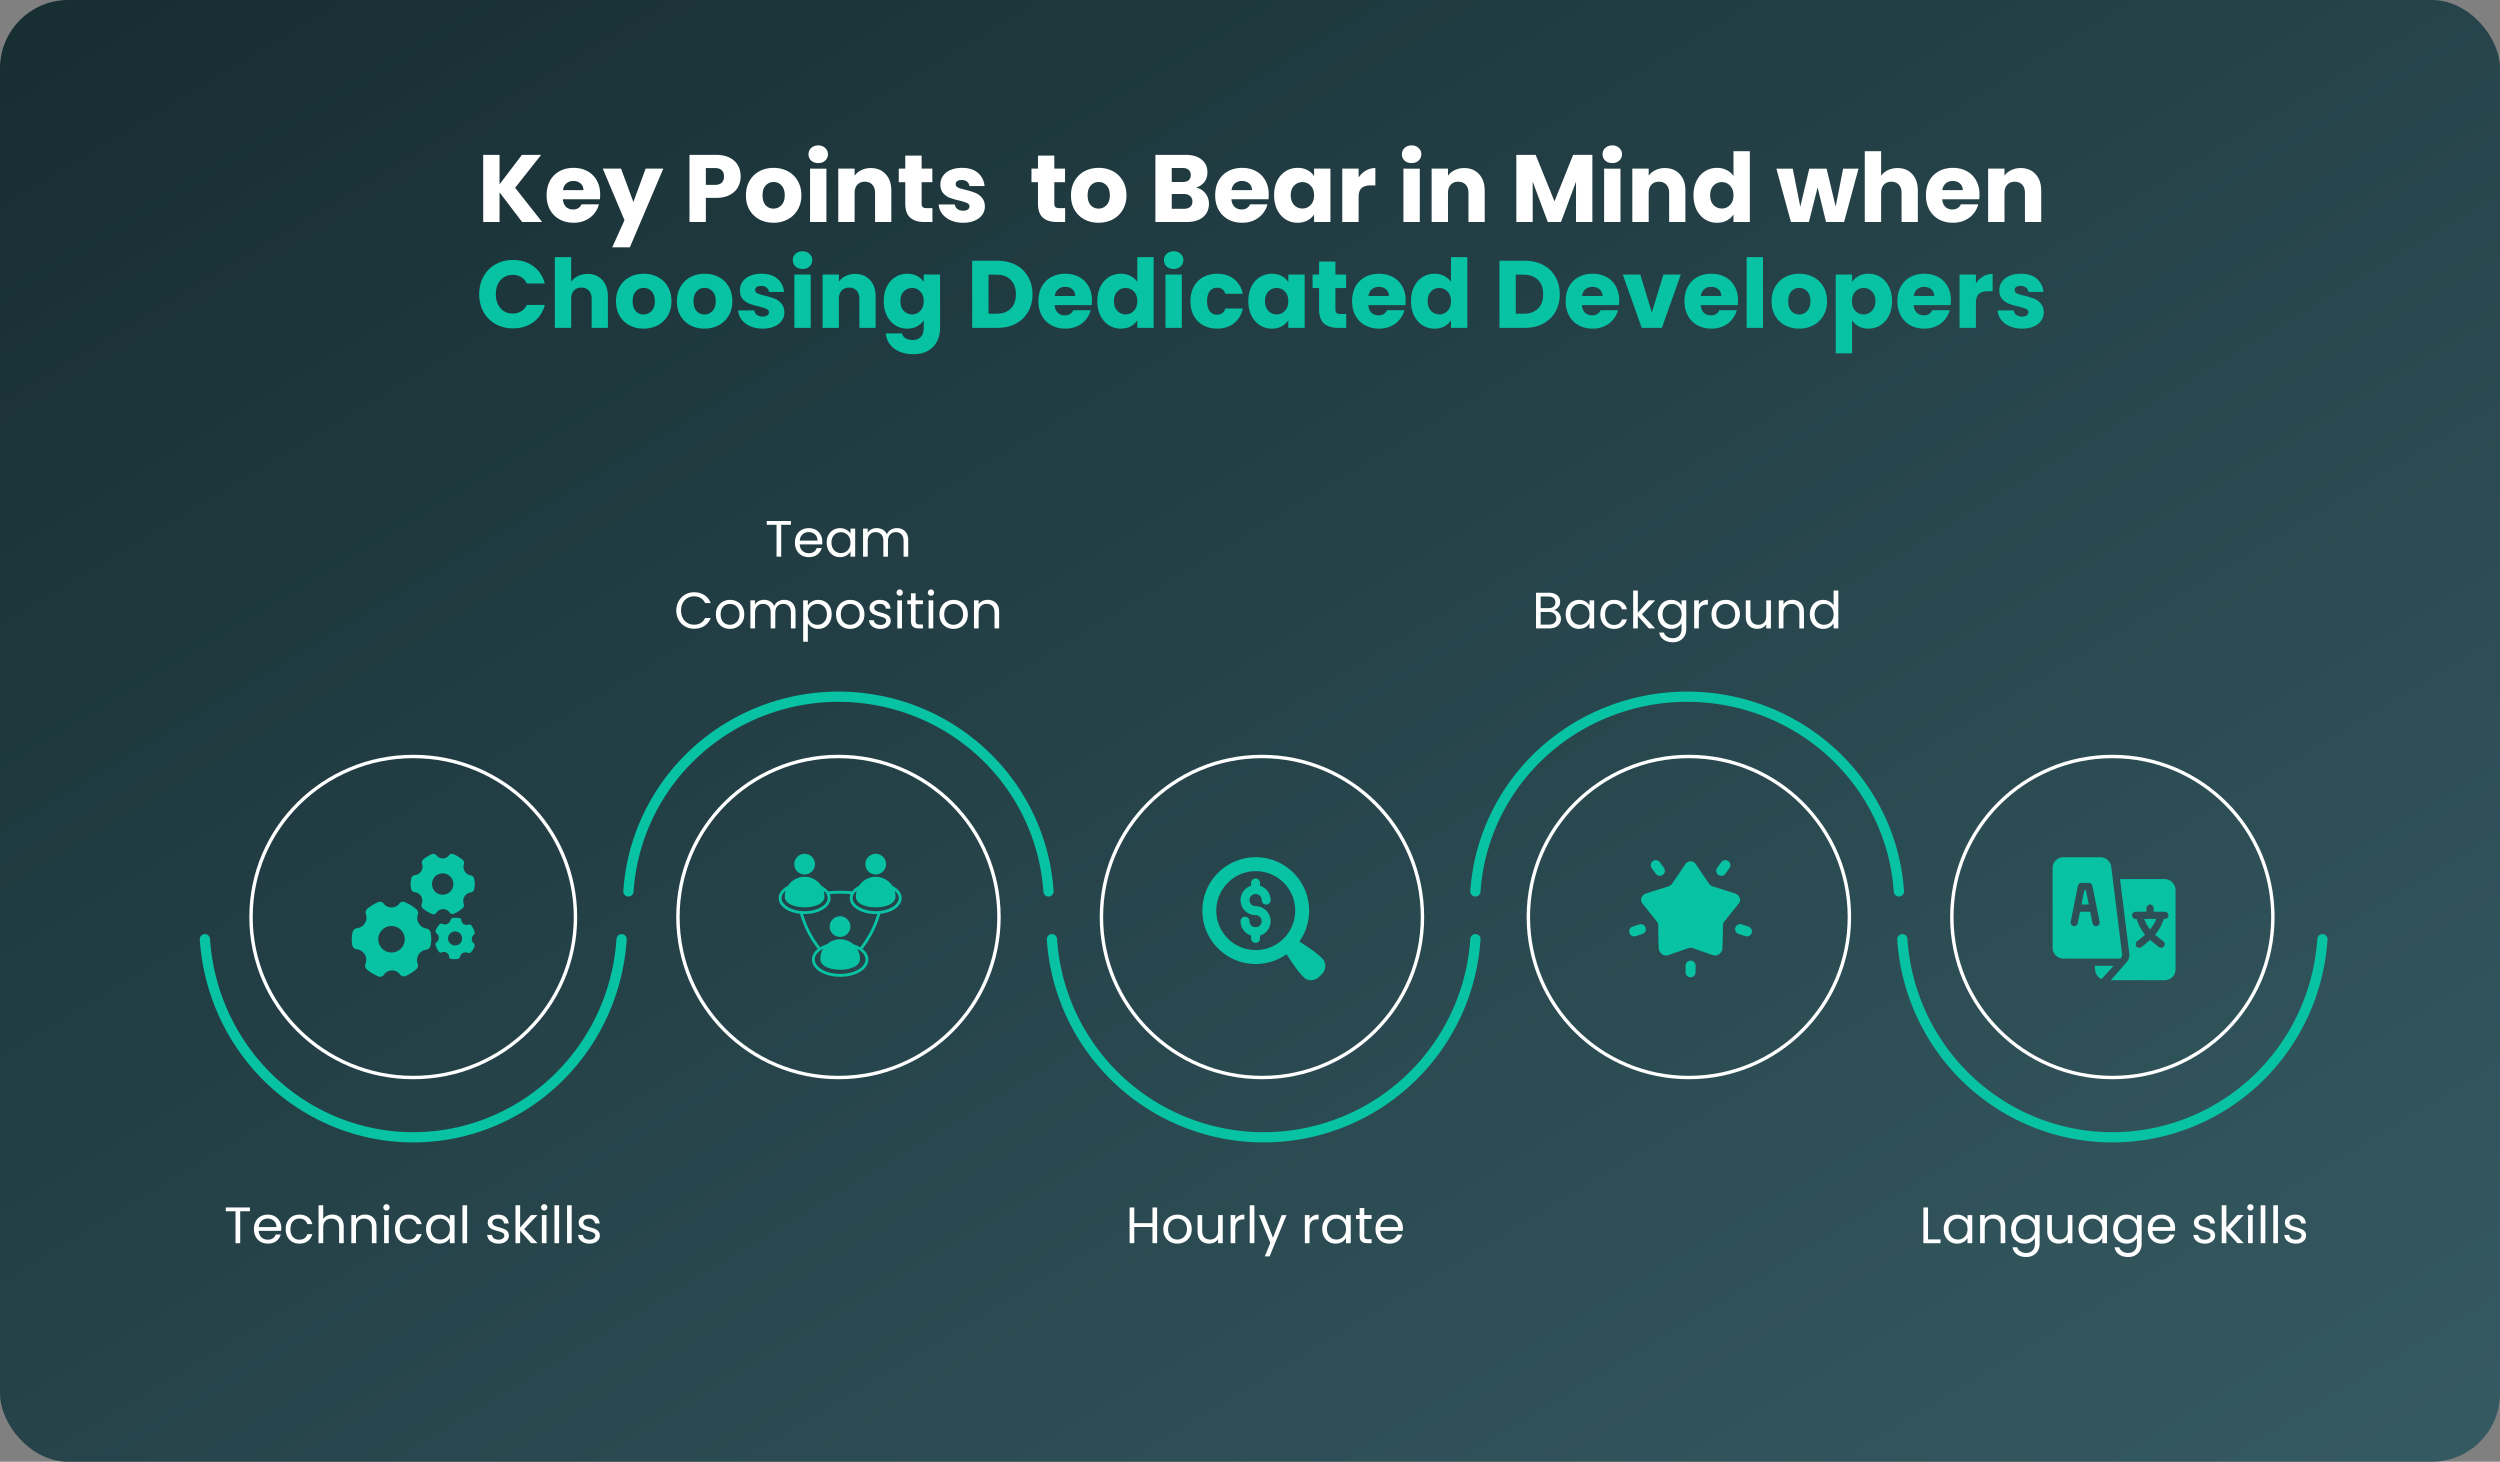 <svg xmlns="http://www.w3.org/2000/svg" width="732" height="428" fill="none"><rect width="100%" height="100%" fill="#808080" stroke="none"/><rect width="732" height="428" fill="url(#a)" rx="20"/><path fill="#fff" d="m152.876 65-6.608-8.68V65h-4.788V45.344h4.788v8.624l6.552-8.624h5.628l-7.616 9.632L158.728 65zm22.856-8.064q0 .672-.084 1.4h-10.836q.111 1.455.924 2.24.84.756 2.044.756 1.791 0 2.492-1.512h5.096a6.9 6.9 0 0 1-1.428 2.772q-1.008 1.231-2.548 1.932t-3.444.7q-2.297 0-4.088-.98a6.97 6.97 0 0 1-2.8-2.8q-1.008-1.82-1.008-4.256t.98-4.256a6.97 6.97 0 0 1 2.8-2.8q1.791-.98 4.116-.98 2.268 0 4.032.952a6.75 6.75 0 0 1 2.744 2.716q1.008 1.764 1.008 4.116m-4.9-1.26q0-1.232-.84-1.96t-2.1-.728q-1.204 0-2.044.7-.813.7-1.008 1.988zm23.385-6.3-9.8 23.044h-5.152l3.584-7.952-6.356-15.092h5.348l3.612 9.772 3.584-9.772zm22.645 2.296q0 1.708-.784 3.136-.783 1.4-2.408 2.268-1.623.868-4.032.868h-2.968V65h-4.788V45.344h7.756q2.352 0 3.976.812t2.436 2.24.812 3.276m-7.588 2.464q1.372 0 2.044-.644.672-.645.672-1.82t-.672-1.82-2.044-.644h-2.604v4.928zm17.193 11.088q-2.296 0-4.144-.98a7.3 7.3 0 0 1-2.884-2.8q-1.036-1.82-1.036-4.256 0-2.408 1.064-4.228a7.2 7.2 0 0 1 2.912-2.828q1.848-.98 4.144-.98t4.144.98a7.2 7.2 0 0 1 2.912 2.828q1.064 1.82 1.064 4.228t-1.092 4.256a7.2 7.2 0 0 1-2.94 2.8q-1.848.98-4.144.98m0-4.144q1.372 0 2.324-1.008.98-1.008.98-2.884t-.952-2.884q-.924-1.008-2.296-1.008-1.4 0-2.324 1.008-.924.98-.924 2.884 0 1.876.896 2.884.924 1.008 2.296 1.008m13.124-13.328q-1.26 0-2.072-.728a2.47 2.47 0 0 1-.784-1.848q0-1.12.784-1.848.813-.756 2.072-.756 1.233 0 2.016.756.813.728.812 1.848 0 1.092-.812 1.848-.783.728-2.016.728m2.38 1.624V65h-4.788V49.376zm12.99-.168q2.744 0 4.368 1.792 1.652 1.764 1.652 4.872V65h-4.76v-8.484q0-1.568-.812-2.436-.811-.868-2.184-.868-1.372 0-2.184.868t-.812 2.436V65h-4.788V49.376h4.788v2.072q.728-1.036 1.96-1.624 1.232-.615 2.772-.616m18.055 11.732V65h-2.436q-2.604 0-4.06-1.26-1.456-1.289-1.456-4.172v-6.216h-1.904v-3.976h1.904v-3.808h4.788v3.808h3.136v3.976h-3.136v6.272q0 .7.336 1.008.337.308 1.12.308zm9.023 4.284q-2.043 0-3.64-.7t-2.52-1.904a5.1 5.1 0 0 1-1.036-2.744h4.732q.084.812.756 1.316t1.652.504q.897 0 1.372-.336.504-.364.504-.924 0-.672-.7-.98-.699-.336-2.268-.728-1.68-.392-2.8-.812a5.04 5.04 0 0 1-1.932-1.372q-.812-.952-.812-2.548 0-1.344.728-2.436.756-1.12 2.184-1.764 1.457-.644 3.444-.644 2.94 0 4.62 1.456 1.708 1.456 1.96 3.864h-4.424q-.111-.811-.728-1.288-.587-.476-1.568-.476-.84 0-1.288.336a1 1 0 0 0-.448.868q0 .672.7 1.008.728.336 2.24.672 1.737.448 2.828.896 1.092.42 1.904 1.4.84.952.868 2.576a4.12 4.12 0 0 1-.784 2.464q-.756 1.065-2.212 1.68-1.428.615-3.332.616m29.833-4.284V65h-2.436q-2.604 0-4.06-1.26-1.456-1.289-1.456-4.172v-6.216h-1.904v-3.976h1.904v-3.808h4.788v3.808h3.136v3.976h-3.136v6.272q0 .7.336 1.008t1.12.308zm9.779 4.284q-2.296 0-4.144-.98a7.3 7.3 0 0 1-2.884-2.8q-1.036-1.82-1.036-4.256 0-2.408 1.064-4.228a7.2 7.2 0 0 1 2.912-2.828q1.848-.98 4.144-.98 2.295 0 4.144.98a7.2 7.2 0 0 1 2.912 2.828q1.064 1.82 1.064 4.228t-1.092 4.256a7.2 7.2 0 0 1-2.94 2.8q-1.849.98-4.144.98m0-4.144q1.371 0 2.324-1.008.98-1.008.98-2.884t-.952-2.884q-.924-1.008-2.296-1.008-1.4 0-2.324 1.008-.924.98-.924 2.884 0 1.876.896 2.884.924 1.008 2.296 1.008m28.549-6.16q1.709.364 2.744 1.708 1.036 1.316 1.036 3.024 0 2.465-1.736 3.92Q350.537 65 347.456 65H338.3V45.344h8.848q2.996 0 4.676 1.372 1.708 1.372 1.708 3.724 0 1.736-.924 2.884-.896 1.148-2.408 1.596m-7.112-1.624h3.136q1.176 0 1.792-.504.644-.532.644-1.54t-.644-1.54q-.616-.532-1.792-.532h-3.136zm3.528 7.84q1.205 0 1.848-.532.672-.56.672-1.596t-.7-1.624q-.672-.588-1.876-.588h-3.472v4.34zm24.869-4.2q0 .672-.084 1.4h-10.836q.113 1.455.924 2.24.84.756 2.044.756 1.793 0 2.492-1.512h5.096a6.9 6.9 0 0 1-1.428 2.772q-1.008 1.231-2.548 1.932-1.539.7-3.444.7-2.295 0-4.088-.98a6.98 6.98 0 0 1-2.8-2.8q-1.008-1.82-1.008-4.256t.98-4.256a6.98 6.98 0 0 1 2.8-2.8q1.792-.98 4.116-.98 2.268 0 4.032.952a6.74 6.74 0 0 1 2.744 2.716q1.008 1.764 1.008 4.116m-4.9-1.26q0-1.232-.84-1.96t-2.1-.728q-1.203 0-2.044.7-.812.7-1.008 1.988zm6.474 1.484q0-2.408.896-4.228.924-1.82 2.492-2.8t3.5-.98q1.653 0 2.884.672 1.26.672 1.932 1.764v-2.212h4.788V65h-4.788v-2.212q-.7 1.092-1.96 1.764-1.231.672-2.884.672a6.4 6.4 0 0 1-3.472-.98q-1.568-1.008-2.492-2.828-.896-1.847-.896-4.256m11.704.028q0-1.792-1.008-2.828a3.19 3.19 0 0 0-2.408-1.036q-1.428 0-2.436 1.036-.98 1.008-.98 2.8 0 1.793.98 2.856 1.008 1.036 2.436 1.036t2.408-1.036q1.008-1.035 1.008-2.828m13.04-5.208a6.2 6.2 0 0 1 2.1-2.016q1.26-.756 2.8-.756v5.068h-1.316q-1.791 0-2.688.784-.896.756-.896 2.688V65h-4.788V49.376h4.788zm15.53-4.228q-1.26 0-2.072-.728a2.47 2.47 0 0 1-.784-1.848q0-1.12.784-1.848.813-.756 2.072-.756 1.233 0 2.016.756.812.728.812 1.848 0 1.092-.812 1.848-.783.728-2.016.728m2.38 1.624V65h-4.788V49.376zm12.99-.168q2.745 0 4.368 1.792 1.653 1.764 1.652 4.872V65h-4.76v-8.484q0-1.568-.812-2.436t-2.184-.868q-1.371 0-2.184.868-.812.868-.812 2.436V65h-4.788V49.376h4.788v2.072q.729-1.036 1.96-1.624 1.233-.615 2.772-.616m37.541-3.864V65h-4.788V53.212L457.06 65h-3.864l-4.424-11.816V65h-4.788V45.344h5.656l5.516 13.608 5.46-13.608zm5.851 2.408q-1.26 0-2.072-.728a2.47 2.47 0 0 1-.784-1.848q0-1.12.784-1.848.813-.756 2.072-.756 1.233 0 2.016.756.813.728.812 1.848 0 1.092-.812 1.848-.783.728-2.016.728m2.38 1.624V65h-4.788V49.376zm12.99-.168q2.744 0 4.368 1.792 1.652 1.764 1.652 4.872V65h-4.76v-8.484q0-1.568-.812-2.436t-2.184-.868-2.184.868-.812 2.436V65h-4.788V49.376h4.788v2.072q.728-1.036 1.96-1.624 1.231-.615 2.772-.616m8.395 7.952q0-2.408.896-4.228.924-1.82 2.492-2.8t3.5-.98q1.54 0 2.8.644 1.288.645 2.016 1.736V44.28h4.788V65h-4.788v-2.24q-.672 1.12-1.932 1.792-1.231.672-2.884.672-1.932 0-3.5-.98-1.568-1.008-2.492-2.828-.896-1.847-.896-4.256m11.704.028q0-1.792-1.008-2.828a3.19 3.19 0 0 0-2.408-1.036q-1.428 0-2.436 1.036-.98 1.008-.98 2.8 0 1.793.98 2.856 1.008 1.036 2.436 1.036t2.408-1.036q1.008-1.035 1.008-2.828m36.614-7.812L539.95 65h-5.292l-2.464-10.136L529.646 65h-5.264l-4.256-15.624h4.788l2.212 11.172 2.632-11.172h5.068l2.66 11.116 2.184-11.116zm11.43-.168q2.688 0 4.312 1.792 1.624 1.764 1.624 4.872V65h-4.76v-8.484q0-1.568-.812-2.436t-2.184-.868-2.184.868-.812 2.436V65h-4.788V44.28h4.788v7.196q.728-1.035 1.988-1.652 1.26-.615 2.828-.616m23.991 7.728q0 .672-.084 1.4h-10.836q.111 1.455.924 2.24.84.756 2.044.756 1.791 0 2.492-1.512h5.096a6.9 6.9 0 0 1-1.428 2.772q-1.009 1.231-2.548 1.932t-3.444.7q-2.297 0-4.088-.98a6.97 6.97 0 0 1-2.8-2.8q-1.008-1.82-1.008-4.256t.98-4.256a6.97 6.97 0 0 1 2.8-2.8q1.791-.98 4.116-.98 2.268 0 4.032.952a6.75 6.75 0 0 1 2.744 2.716q1.008 1.764 1.008 4.116m-4.9-1.26q0-1.232-.84-1.96t-2.1-.728q-1.204 0-2.044.7-.813.7-1.008 1.988zm16.946-6.468q2.744 0 4.368 1.792 1.652 1.764 1.652 4.872V65h-4.76v-8.484q0-1.568-.812-2.436t-2.184-.868q-1.373 0-2.184.868t-.812 2.436V65h-4.788V49.376h4.788v2.072q.727-1.036 1.96-1.624 1.232-.615 2.772-.616"/><path fill="#08C2A4" d="M140.313 86.144q0-2.912 1.26-5.18 1.26-2.296 3.5-3.556 2.268-1.288 5.124-1.288 3.5 0 5.992 1.848t3.332 5.04h-5.264q-.588-1.232-1.68-1.876-1.065-.645-2.436-.644-2.213 0-3.584 1.54-1.372 1.54-1.372 4.116t1.372 4.116 3.584 1.54q1.371 0 2.436-.644 1.092-.645 1.68-1.876h5.264q-.84 3.192-3.332 5.04-2.493 1.82-5.992 1.82-2.856 0-5.124-1.26a9.15 9.15 0 0 1-3.5-3.556q-1.26-2.268-1.26-5.18m31.744-5.936q2.688 0 4.312 1.792 1.624 1.764 1.624 4.872V96h-4.76v-8.484q0-1.568-.812-2.436t-2.184-.868-2.184.868-.812 2.436V96h-4.788V75.28h4.788v7.196q.728-1.035 1.988-1.652 1.26-.615 2.828-.616m16.375 16.016q-2.296 0-4.144-.98a7.3 7.3 0 0 1-2.884-2.8q-1.036-1.82-1.036-4.256 0-2.408 1.064-4.228a7.2 7.2 0 0 1 2.912-2.828q1.848-.98 4.144-.98t4.144.98a7.2 7.2 0 0 1 2.912 2.828q1.064 1.82 1.064 4.228t-1.092 4.256a7.2 7.2 0 0 1-2.94 2.8q-1.848.98-4.144.98m0-4.144q1.372 0 2.324-1.008.98-1.008.98-2.884t-.952-2.884q-.924-1.008-2.296-1.008-1.4 0-2.324 1.008-.924.98-.924 2.884 0 1.876.896 2.884.924 1.008 2.296 1.008m17.828 4.144q-2.296 0-4.144-.98a7.3 7.3 0 0 1-2.884-2.8q-1.036-1.82-1.036-4.256 0-2.408 1.064-4.228a7.2 7.2 0 0 1 2.912-2.828q1.848-.98 4.144-.98t4.144.98a7.2 7.2 0 0 1 2.912 2.828q1.064 1.82 1.064 4.228t-1.092 4.256a7.2 7.2 0 0 1-2.94 2.8q-1.848.98-4.144.98m0-4.144q1.372 0 2.324-1.008.98-1.008.98-2.884t-.952-2.884q-.924-1.008-2.296-1.008-1.4 0-2.324 1.008-.924.98-.924 2.884 0 1.876.896 2.884.924 1.008 2.296 1.008m17.072 4.144q-2.043 0-3.64-.7t-2.52-1.904a5.1 5.1 0 0 1-1.036-2.744h4.732q.084.812.756 1.316t1.652.504q.897 0 1.372-.336.504-.364.504-.924 0-.672-.7-.98-.699-.336-2.268-.728-1.68-.392-2.8-.812a5.04 5.04 0 0 1-1.932-1.372q-.812-.952-.812-2.548 0-1.344.728-2.436.756-1.12 2.184-1.764 1.456-.644 3.444-.644 2.94 0 4.62 1.456 1.708 1.456 1.96 3.864h-4.424q-.111-.811-.728-1.288-.587-.476-1.568-.476-.84 0-1.288.336a1 1 0 0 0-.448.868q0 .672.7 1.008.728.336 2.24.672 1.736.448 2.828.896 1.092.42 1.904 1.4.84.952.868 2.576a4.12 4.12 0 0 1-.784 2.464q-.756 1.065-2.212 1.68-1.428.615-3.332.616m11.666-17.472q-1.26 0-2.072-.728a2.47 2.47 0 0 1-.784-1.848q0-1.12.784-1.848.812-.756 2.072-.756 1.231 0 2.016.756.812.727.812 1.848 0 1.092-.812 1.848-.784.728-2.016.728m2.38 1.624V96h-4.788V80.376zm12.989-.168q2.745 0 4.368 1.792 1.653 1.764 1.652 4.872V96h-4.76v-8.484q0-1.568-.812-2.436t-2.184-.868-2.184.868-.812 2.436V96h-4.788V80.376h4.788v2.072q.729-1.035 1.96-1.624 1.233-.615 2.772-.616m15.284-.056q1.651 0 2.884.672 1.26.672 1.932 1.764v-2.212h4.788v15.596q0 2.156-.868 3.892-.84 1.764-2.604 2.8-1.736 1.036-4.34 1.036-3.472 0-5.628-1.652-2.157-1.624-2.464-4.424h4.732q.224.896 1.064 1.4.84.532 2.072.532 1.484 0 2.352-.868.896-.84.896-2.716V93.76q-.7 1.092-1.932 1.792-1.233.672-2.884.672-1.932 0-3.5-.98-1.569-1.008-2.492-2.828-.896-1.847-.896-4.256 0-2.408.896-4.228.923-1.82 2.492-2.8t3.5-.98m4.816 8.036q0-1.792-1.008-2.828a3.19 3.19 0 0 0-2.408-1.036q-1.428 0-2.436 1.036-.98 1.008-.98 2.8t.98 2.856q1.008 1.035 2.436 1.036 1.428 0 2.408-1.036 1.008-1.035 1.008-2.828m21.549-11.844q3.108 0 5.432 1.232t3.584 3.472q1.288 2.212 1.288 5.124 0 2.884-1.288 5.124-1.26 2.24-3.612 3.472Q295.096 96 292.016 96h-7.364V76.344zm-.308 15.512q2.716 0 4.228-1.484 1.512-1.485 1.512-4.2 0-2.716-1.512-4.228t-4.228-1.512h-2.268v11.424zm28.016-3.92q0 .672-.084 1.4h-10.836q.111 1.455.924 2.24.84.756 2.044.756 1.791 0 2.492-1.512h5.096a6.9 6.9 0 0 1-1.428 2.772q-1.009 1.231-2.548 1.932t-3.444.7q-2.297 0-4.088-.98a6.97 6.97 0 0 1-2.8-2.8q-1.008-1.82-1.008-4.256t.98-4.256a6.97 6.97 0 0 1 2.8-2.8q1.791-.98 4.116-.98 2.268 0 4.032.952a6.75 6.75 0 0 1 2.744 2.716q1.008 1.764 1.008 4.116m-4.9-1.26q0-1.232-.84-1.96t-2.1-.728q-1.204 0-2.044.7-.813.7-1.008 1.988zm6.474 1.484q0-2.408.896-4.228.924-1.82 2.492-2.8t3.5-.98q1.54 0 2.8.644 1.287.645 2.016 1.736V75.28h4.788V96h-4.788v-2.24q-.672 1.12-1.932 1.792-1.233.672-2.884.672-1.932 0-3.5-.98-1.568-1.008-2.492-2.828-.897-1.847-.896-4.256m11.704.028q0-1.792-1.008-2.828a3.19 3.19 0 0 0-2.408-1.036q-1.428 0-2.436 1.036-.98 1.008-.98 2.8t.98 2.856q1.008 1.035 2.436 1.036 1.428 0 2.408-1.036 1.008-1.035 1.008-2.828m10.66-9.436q-1.26 0-2.072-.728a2.47 2.47 0 0 1-.784-1.848q0-1.12.784-1.848.812-.756 2.072-.756 1.232 0 2.016.756.812.727.812 1.848 0 1.092-.812 1.848-.784.728-2.016.728m2.38 1.624V96h-4.788V80.376zm2.517 7.812q0-2.436.98-4.256 1.008-1.82 2.772-2.8 1.793-.98 4.088-.98 2.94 0 4.9 1.54 1.989 1.54 2.604 4.34h-5.096q-.644-1.792-2.492-1.792-1.316 0-2.1 1.036-.784 1.008-.784 2.912 0 1.905.784 2.94.784 1.008 2.1 1.008 1.848 0 2.492-1.792h5.096q-.615 2.745-2.604 4.312-1.987 1.568-4.9 1.568-2.295 0-4.088-.98-1.764-.98-2.772-2.8-.98-1.82-.98-4.256m16.954-.028q0-2.408.896-4.228.923-1.82 2.492-2.8t3.5-.98q1.651 0 2.884.672 1.26.672 1.932 1.764v-2.212h4.788V96h-4.788v-2.212q-.7 1.092-1.96 1.764-1.233.672-2.884.672-1.905 0-3.472-.98-1.569-1.008-2.492-2.828-.896-1.847-.896-4.256m11.704.028q0-1.792-1.008-2.828a3.19 3.19 0 0 0-2.408-1.036q-1.428 0-2.436 1.036-.98 1.008-.98 2.8t.98 2.856q1.008 1.035 2.436 1.036 1.428 0 2.408-1.036 1.008-1.035 1.008-2.828m16.959 3.752V96h-2.436q-2.604 0-4.06-1.26-1.456-1.289-1.456-4.172v-6.216h-1.904v-3.976h1.904v-3.808h4.788v3.808h3.136v3.976h-3.136v6.272q0 .7.336 1.008.337.308 1.12.308zm17.395-4.004q0 .672-.084 1.4h-10.836q.112 1.455.924 2.24.84.756 2.044.756 1.793 0 2.492-1.512h5.096a6.9 6.9 0 0 1-1.428 2.772q-1.008 1.231-2.548 1.932-1.539.7-3.444.7-2.295 0-4.088-.98a6.98 6.98 0 0 1-2.8-2.8q-1.008-1.82-1.008-4.256t.98-4.256a6.98 6.98 0 0 1 2.8-2.8q1.792-.98 4.116-.98 2.268 0 4.032.952a6.74 6.74 0 0 1 2.744 2.716q1.008 1.764 1.008 4.116m-4.9-1.26q0-1.232-.84-1.96t-2.1-.728q-1.204 0-2.044.7-.812.7-1.008 1.988zm6.474 1.484q0-2.408.896-4.228.924-1.82 2.492-2.8t3.5-.98q1.54 0 2.8.644 1.288.645 2.016 1.736V75.28h4.788V96h-4.788v-2.24q-.672 1.12-1.932 1.792-1.231.672-2.884.672-1.931 0-3.5-.98-1.568-1.008-2.492-2.828-.896-1.847-.896-4.256m11.704.028q0-1.792-1.008-2.828a3.19 3.19 0 0 0-2.408-1.036q-1.428 0-2.436 1.036-.98 1.008-.98 2.8t.98 2.856q1.008 1.035 2.436 1.036 1.428 0 2.408-1.036 1.008-1.035 1.008-2.828m21.55-11.844q3.108 0 5.432 1.232t3.584 3.472q1.288 2.212 1.288 5.124 0 2.884-1.288 5.124-1.26 2.24-3.612 3.472Q449.478 96 446.399 96h-7.364V76.344zm-.308 15.512q2.716 0 4.228-1.484 1.512-1.485 1.512-4.2 0-2.716-1.512-4.228t-4.228-1.512h-2.268v11.424zm28.016-3.92q0 .672-.084 1.4h-10.836q.111 1.455.924 2.24.84.756 2.044.756 1.791 0 2.492-1.512h5.096a6.9 6.9 0 0 1-1.428 2.772q-1.009 1.231-2.548 1.932t-3.444.7q-2.297 0-4.088-.98a6.97 6.97 0 0 1-2.8-2.8q-1.008-1.82-1.008-4.256t.98-4.256a6.97 6.97 0 0 1 2.8-2.8q1.791-.98 4.116-.98 2.268 0 4.032.952a6.75 6.75 0 0 1 2.744 2.716q1.008 1.764 1.008 4.116m-4.9-1.26q0-1.232-.84-1.96t-2.1-.728q-1.204 0-2.044.7-.813.7-1.008 1.988zm14.453 4.844 3.388-11.144h5.096L486.6 96h-5.908l-5.544-15.624h5.124zm25.228-3.584q0 .672-.084 1.4h-10.836q.111 1.455.924 2.24.84.756 2.044.756 1.791 0 2.492-1.512h5.096a6.9 6.9 0 0 1-1.428 2.772q-1.009 1.231-2.548 1.932t-3.444.7q-2.297 0-4.088-.98a6.97 6.97 0 0 1-2.8-2.8q-1.008-1.82-1.008-4.256t.98-4.256a6.97 6.97 0 0 1 2.8-2.8q1.791-.98 4.116-.98 2.268 0 4.032.952a6.75 6.75 0 0 1 2.744 2.716q1.008 1.764 1.008 4.116m-4.9-1.26q0-1.232-.84-1.96t-2.1-.728q-1.204 0-2.044.7-.813.7-1.008 1.988zm12.214-11.396V96h-4.788V75.28zm10.582 20.944q-2.296 0-4.144-.98a7.3 7.3 0 0 1-2.884-2.8q-1.036-1.82-1.036-4.256 0-2.408 1.064-4.228a7.2 7.2 0 0 1 2.912-2.828q1.848-.98 4.144-.98t4.144.98a7.2 7.2 0 0 1 2.912 2.828q1.064 1.82 1.064 4.228t-1.092 4.256a7.2 7.2 0 0 1-2.94 2.8q-1.848.98-4.144.98m0-4.144q1.371 0 2.324-1.008.98-1.008.98-2.884t-.952-2.884q-.924-1.008-2.296-1.008-1.4 0-2.324 1.008-.924.98-.924 2.884 0 1.876.896 2.884.924 1.008 2.296 1.008m15.504-9.492q.699-1.092 1.932-1.764 1.231-.672 2.884-.672 1.931 0 3.5.98 1.567.98 2.464 2.8.924 1.82.924 4.228t-.924 4.256q-.897 1.82-2.464 2.828-1.569.98-3.5.98-1.624 0-2.884-.672-1.233-.672-1.932-1.736v9.632H537.5V80.376h4.788zm6.832 5.572q0-1.792-1.008-2.8-.981-1.036-2.436-1.036-1.428 0-2.436 1.036-.98 1.035-.98 2.828t.98 2.828q1.008 1.035 2.436 1.036 1.428 0 2.436-1.036 1.008-1.064 1.008-2.856m22.112-.224q0 .672-.084 1.4h-10.836q.111 1.455.924 2.24.84.756 2.044.756 1.791 0 2.492-1.512h5.096a6.9 6.9 0 0 1-1.428 2.772q-1.009 1.231-2.548 1.932t-3.444.7q-2.297 0-4.088-.98a6.97 6.97 0 0 1-2.8-2.8q-1.008-1.82-1.008-4.256t.98-4.256a6.97 6.97 0 0 1 2.8-2.8q1.791-.98 4.116-.98 2.268 0 4.032.952a6.75 6.75 0 0 1 2.744 2.716q1.008 1.764 1.008 4.116m-4.9-1.26q0-1.232-.84-1.96t-2.1-.728q-1.204 0-2.044.7-.813.7-1.008 1.988zm12.213-3.696a6.2 6.2 0 0 1 2.1-2.016q1.26-.756 2.8-.756v5.068h-1.316q-1.791 0-2.688.784-.896.756-.896 2.688V96h-4.788V80.376h4.788zm13.545 13.244q-2.044 0-3.64-.7t-2.52-1.904a5.1 5.1 0 0 1-1.036-2.744h4.732q.084.812.756 1.316t1.652.504q.896 0 1.372-.336.504-.364.504-.924 0-.672-.7-.98-.7-.336-2.268-.728-1.68-.392-2.8-.812a5 5 0 0 1-1.932-1.372q-.812-.952-.812-2.548 0-1.344.728-2.436.756-1.12 2.184-1.764 1.457-.644 3.444-.644 2.94 0 4.62 1.456 1.708 1.456 1.96 3.864h-4.424q-.112-.811-.728-1.288-.588-.476-1.568-.476-.84 0-1.288.336a.99.99 0 0 0-.448.868q0 .672.7 1.008.728.336 2.24.672 1.736.448 2.828.896 1.092.42 1.904 1.4.84.952.868 2.576a4.12 4.12 0 0 1-.784 2.464q-.756 1.065-2.212 1.68-1.428.615-3.332.616"/><path stroke="#fff" d="M168.5 268.5c0 25.952-21.262 47-47.5 47-26.239 0-47.5-21.048-47.5-47s21.261-47 47.5-47c26.238 0 47.5 21.048 47.5 47Z"/><path stroke="#08C2A4" stroke-linecap="round" stroke-width="3" d="M182 275a62.885 62.885 0 0 1-4.52 19.664 62.2 62.2 0 0 1-13.252 20.147 61.1 61.1 0 0 1-19.833 13.462A60.3 60.3 0 0 1 121 333a60.3 60.3 0 0 1-23.395-4.727 61.1 61.1 0 0 1-19.833-13.462 62.2 62.2 0 0 1-13.252-20.147A62.9 62.9 0 0 1 60 275M184 261q.174-2.605.572-5.182a60.6 60.6 0 0 1 3.985-14.143 61 61 0 0 1 13.361-19.8 61.7 61.7 0 0 1 19.995-13.229A62.2 62.2 0 0 1 245.5 204a62.2 62.2 0 0 1 23.587 4.646 61.7 61.7 0 0 1 19.995 13.229 61 61 0 0 1 13.361 19.8A60.6 60.6 0 0 1 307 261M432 275a62 62 0 0 1-4.594 19.664A62.13 62.13 0 0 1 370 333a62.16 62.16 0 0 1-43.937-18.189A62.082 62.082 0 0 1 308 275M680 275a62.453 62.453 0 0 1-4.557 19.664 62.2 62.2 0 0 1-13.361 20.147 61.6 61.6 0 0 1-19.995 13.462A61.2 61.2 0 0 1 618.5 333a61.2 61.2 0 0 1-23.587-4.727 61.6 61.6 0 0 1-19.995-13.462 62.2 62.2 0 0 1-13.361-20.147A62.5 62.5 0 0 1 557 275M432 261q.176-2.605.576-5.182a60.2 60.2 0 0 1 4.018-14.143 61 61 0 0 1 13.469-19.8 62.2 62.2 0 0 1 20.159-13.229A63.1 63.1 0 0 1 494 204a63.1 63.1 0 0 1 23.778 4.646 62.2 62.2 0 0 1 20.159 13.229 61 61 0 0 1 13.469 19.8A60.2 60.2 0 0 1 556 261"/><circle cx="245.5" cy="268.5" r="47" stroke="#fff"/><circle cx="369.5" cy="268.5" r="47" stroke="#fff"/><circle cx="494.5" cy="268.5" r="47" stroke="#fff"/><circle cx="618.5" cy="268.5" r="47" stroke="#fff"/><path fill="#fff" d="M73.182 353.545v1.11h-2.85V364h-1.365v-9.345h-2.865v-1.11zm9.18 6.03q0 .39-.044.825h-6.57q.075 1.215.825 1.905.765.675 1.845.675.885 0 1.47-.405.6-.42.84-1.11h1.47a3.57 3.57 0 0 1-1.32 1.935q-.99.735-2.46.735-1.17 0-2.1-.525a3.74 3.74 0 0 1-1.44-1.485q-.525-.975-.525-2.25t.51-2.235 1.424-1.47q.93-.525 2.13-.525 1.17 0 2.07.51t1.38 1.41q.495.885.495 2.01m-1.41-.285q0-.78-.344-1.335a2.17 2.17 0 0 0-.946-.855q-.585-.3-1.305-.3-1.035 0-1.77.66-.72.66-.825 1.83zm2.702.585q0-1.275.51-2.22.51-.96 1.41-1.485.915-.525 2.085-.525 1.515 0 2.49.735.99.735 1.305 2.04h-1.47q-.21-.75-.825-1.185-.6-.435-1.5-.435-1.17 0-1.89.81-.72.795-.72 2.265 0 1.485.72 2.295t1.89.81q.9 0 1.5-.42t.825-1.2h1.47q-.33 1.26-1.32 2.025-.99.75-2.475.75-1.17 0-2.085-.525-.9-.525-1.41-1.485t-.51-2.25m13.702-4.245q.93 0 1.68.405.75.39 1.17 1.185.435.795.435 1.935V364h-1.35v-4.65q0-1.23-.615-1.875-.615-.66-1.68-.66-1.08 0-1.725.675-.63.675-.63 1.965V364h-1.365v-11.1h1.365v4.05a2.7 2.7 0 0 1 1.11-.975 3.7 3.7 0 0 1 1.605-.345m9.519 0q1.5 0 2.43.915.93.9.93 2.61V364h-1.35v-4.65q0-1.23-.615-1.875-.615-.66-1.68-.66-1.08 0-1.725.675-.63.675-.63 1.965V364h-1.365v-8.22h1.365v1.17q.405-.63 1.095-.975.705-.345 1.545-.345m6.295-1.185q-.39 0-.66-.27a.9.9 0 0 1-.27-.66q0-.39.27-.66t.66-.27q.375 0 .63.27.27.27.27.66t-.27.66q-.255.27-.63.27m.66 1.335V364h-1.365v-8.22zm1.816 4.095q0-1.275.51-2.22.51-.96 1.41-1.485.915-.525 2.085-.525 1.515 0 2.49.735.99.735 1.305 2.04h-1.47q-.21-.75-.825-1.185-.6-.435-1.5-.435-1.17 0-1.89.81-.72.795-.72 2.265 0 1.485.72 2.295t1.89.81q.9 0 1.5-.42t.825-1.2h1.47q-.33 1.26-1.32 2.025-.99.75-2.475.75-1.17 0-2.085-.525-.9-.525-1.41-1.485t-.51-2.25m9.112-.015q0-1.26.51-2.205.51-.96 1.395-1.485.9-.525 1.995-.525 1.08 0 1.875.465t1.185 1.17v-1.5h1.38V364h-1.38v-1.53q-.405.72-1.215 1.2-.795.465-1.86.465-1.095 0-1.98-.54a3.8 3.8 0 0 1-1.395-1.515q-.51-.975-.51-2.22m6.96.015q0-.93-.375-1.62t-1.02-1.05a2.7 2.7 0 0 0-1.395-.375q-.765 0-1.395.36t-1.005 1.05-.375 1.62q0 .945.375 1.65.375.69 1.005 1.065.63.36 1.395.36t1.395-.36q.645-.375 1.02-1.065.375-.705.375-1.635m5.052-6.975V364h-1.365v-11.1zm9.235 11.235q-.945 0-1.695-.315-.75-.33-1.185-.9-.435-.585-.48-1.335h1.41q.06.615.57 1.005.525.39 1.365.39.78 0 1.23-.345t.45-.87q0-.54-.48-.795-.48-.27-1.485-.525-.915-.24-1.5-.48-.57-.255-.99-.735-.405-.495-.405-1.29 0-.63.375-1.155t1.065-.825q.69-.315 1.575-.315 1.365 0 2.205.69t.9 1.89h-1.365a1.4 1.4 0 0 0-.525-1.035q-.465-.39-1.26-.39-.735 0-1.17.315t-.435.825q0 .405.255.675.27.255.66.42.405.15 1.11.345.885.24 1.44.48.555.225.945.69.405.465.42 1.215 0 .675-.375 1.215t-1.065.855q-.675.3-1.56.3m9.517-.135-3.225-3.63V364h-1.365v-11.1h1.365v6.525l3.165-3.645h1.905l-3.87 4.095 3.885 4.125zm3.835-9.555q-.39 0-.66-.27a.9.9 0 0 1-.27-.66q0-.39.27-.66t.66-.27q.375 0 .63.27.27.27.27.66t-.27.66q-.255.27-.63.27m.66 1.335V364h-1.365v-8.22zm3.691-2.88V364h-1.365v-11.1zm3.691 0V364h-1.365v-11.1zm5.237 11.235q-.945 0-1.695-.315-.75-.33-1.185-.9-.435-.585-.48-1.335h1.41q.06.615.57 1.005.525.39 1.365.39.78 0 1.23-.345t.45-.87q0-.54-.48-.795-.48-.27-1.485-.525-.915-.24-1.5-.48-.57-.255-.99-.735-.405-.495-.405-1.29 0-.63.375-1.155t1.065-.825q.69-.315 1.575-.315 1.365 0 2.205.69t.9 1.89h-1.365a1.4 1.4 0 0 0-.525-1.035q-.465-.39-1.26-.39-.735 0-1.17.315t-.435.825q0 .405.255.675.27.255.66.42.405.15 1.11.345.885.24 1.44.48.555.225.945.69.405.465.42 1.215 0 .675-.375 1.215t-1.065.855q-.675.3-1.56.3M231.586 152.545v1.11h-2.85V163h-1.365v-9.345h-2.865v-1.11zm9.18 6.03q0 .39-.045.825h-6.57q.075 1.215.825 1.905.765.675 1.845.675.885 0 1.47-.405.6-.42.84-1.11h1.47a3.57 3.57 0 0 1-1.32 1.935q-.99.735-2.46.735-1.17 0-2.1-.525a3.74 3.74 0 0 1-1.44-1.485q-.525-.975-.525-2.25t.51-2.235 1.425-1.47q.93-.525 2.13-.525 1.17 0 2.07.51t1.38 1.41q.495.885.495 2.01m-1.41-.285q0-.78-.345-1.335a2.17 2.17 0 0 0-.945-.855q-.585-.3-1.305-.3-1.035 0-1.77.66-.72.66-.825 1.83zm2.702.57q0-1.26.51-2.205.51-.96 1.395-1.485.9-.525 1.995-.525 1.08 0 1.875.465t1.185 1.17v-1.5h1.38V163h-1.38v-1.53q-.405.72-1.215 1.2-.795.465-1.86.465-1.095 0-1.98-.54a3.8 3.8 0 0 1-1.395-1.515q-.51-.975-.51-2.22m6.96.015q0-.93-.375-1.62t-1.02-1.05a2.7 2.7 0 0 0-1.395-.375q-.765 0-1.395.36t-1.005 1.05-.375 1.62q0 .945.375 1.65.375.69 1.005 1.065.63.36 1.395.36t1.395-.36q.645-.375 1.02-1.065.375-.705.375-1.635m13.572-4.245q.96 0 1.71.405.75.39 1.185 1.185t.435 1.935V163h-1.35v-4.65q0-1.23-.615-1.875-.6-.66-1.635-.66-1.065 0-1.695.69-.63.675-.63 1.965V163h-1.35v-4.65q0-1.23-.615-1.875-.6-.66-1.635-.66-1.065 0-1.695.69-.63.675-.63 1.965V163h-1.365v-8.22h1.365v1.185q.405-.645 1.08-.99a3.34 3.34 0 0 1 1.515-.345q1.035 0 1.83.465t1.185 1.365q.345-.87 1.14-1.35t1.77-.48m-64.565 24.135q0-1.53.69-2.745a5 5 0 0 1 1.875-1.92q1.2-.69 2.655-.69 1.71 0 2.985.825t1.86 2.34h-1.635q-.435-.945-1.26-1.455-.81-.51-1.95-.51-1.095 0-1.965.51t-1.365 1.455q-.495.93-.495 2.19 0 1.245.495 2.19.495.93 1.365 1.44t1.965.51q1.14 0 1.95-.495.825-.51 1.26-1.455h1.635q-.585 1.5-1.86 2.325-1.275.81-2.985.81-1.455 0-2.655-.675a5.04 5.04 0 0 1-1.875-1.905q-.69-1.215-.69-2.745m15.682 5.37a4.25 4.25 0 0 1-2.1-.525 3.8 3.8 0 0 1-1.47-1.485q-.525-.975-.525-2.25 0-1.26.54-2.22.555-.975 1.5-1.485.945-.525 2.115-.525t2.115.525q.945.51 1.485 1.47.555.96.555 2.235t-.57 2.25a3.86 3.86 0 0 1-1.515 1.485q-.96.525-2.13.525m0-1.2q.735 0 1.38-.345t1.035-1.035q.405-.69.405-1.68t-.39-1.68-1.02-1.02a2.8 2.8 0 0 0-1.365-.345q-.75 0-1.38.345-.615.33-.99 1.02t-.375 1.68q0 1.005.36 1.695.375.69.99 1.035.615.33 1.35.33m15.895-7.305q.96 0 1.71.405.75.39 1.185 1.185t.435 1.935V184h-1.35v-4.65q0-1.23-.615-1.875-.6-.66-1.635-.66-1.065 0-1.695.69-.63.675-.63 1.965V184h-1.35v-4.65q0-1.23-.615-1.875-.6-.66-1.635-.66-1.065 0-1.695.69-.63.675-.63 1.965V184h-1.365v-8.22h1.365v1.185q.405-.645 1.08-.99a3.34 3.34 0 0 1 1.515-.345q1.035 0 1.83.465t1.185 1.365q.345-.87 1.14-1.35t1.77-.48m6.934 1.665q.405-.705 1.2-1.17.81-.48 1.875-.48 1.095 0 1.98.525.9.525 1.41 1.485.51.945.51 2.205 0 1.245-.51 2.22t-1.41 1.515q-.885.54-1.98.54-1.05 0-1.86-.465-.795-.48-1.215-1.185v5.415h-1.365v-12.12h1.365zm5.58 2.565q0-.93-.375-1.62t-1.02-1.05q-.63-.36-1.395-.36-.75 0-1.395.375-.63.36-1.02 1.065-.375.69-.375 1.605 0 .93.375 1.635.39.69 1.02 1.065.645.36 1.395.36.765 0 1.395-.36.645-.375 1.02-1.065.375-.705.375-1.65m6.776 4.275a4.25 4.25 0 0 1-2.1-.525 3.8 3.8 0 0 1-1.47-1.485q-.525-.975-.525-2.25 0-1.26.54-2.22.555-.975 1.5-1.485.945-.525 2.115-.525t2.115.525q.945.51 1.485 1.47.555.96.555 2.235t-.57 2.25a3.86 3.86 0 0 1-1.515 1.485q-.96.525-2.13.525m0-1.2q.735 0 1.38-.345t1.035-1.035q.405-.69.405-1.68t-.39-1.68-1.02-1.02a2.8 2.8 0 0 0-1.365-.345q-.75 0-1.38.345-.615.33-.99 1.02t-.375 1.68q0 1.005.36 1.695.375.69.99 1.035.615.33 1.35.33m8.92 1.2q-.945 0-1.695-.315-.75-.33-1.185-.9-.435-.585-.48-1.335h1.41q.06.615.57 1.005.525.39 1.365.39.78 0 1.23-.345t.45-.87q0-.54-.48-.795-.48-.27-1.485-.525-.915-.24-1.5-.48-.57-.255-.99-.735-.405-.495-.405-1.29 0-.63.375-1.155t1.065-.825q.69-.315 1.575-.315 1.365 0 2.205.69t.9 1.89h-1.365a1.4 1.4 0 0 0-.525-1.035q-.465-.39-1.26-.39-.735 0-1.17.315t-.435.825q0 .405.255.675.27.255.66.42.405.15 1.11.345.885.24 1.44.48.555.225.945.69.405.465.42 1.215 0 .675-.375 1.215t-1.065.855q-.675.3-1.56.3m5.632-9.69q-.39 0-.66-.27a.9.9 0 0 1-.27-.66q0-.39.27-.66t.66-.27q.375 0 .63.27.27.27.27.66t-.27.66q-.255.27-.63.27m.66 1.335V184h-1.365v-8.22zm3.991 1.125v4.845q0 .6.255.855.255.24.885.24h1.005V184h-1.23q-1.14 0-1.71-.525t-.57-1.725v-4.845h-1.065v-1.125h1.065v-2.07h1.365v2.07h2.145v1.125zm4.504-2.46q-.39 0-.66-.27a.9.9 0 0 1-.27-.66q0-.39.27-.66t.66-.27q.375 0 .63.27.27.27.27.66t-.27.66q-.255.27-.63.27m.66 1.335V184h-1.365v-8.22zm5.912 8.355a4.25 4.25 0 0 1-2.1-.525 3.8 3.8 0 0 1-1.47-1.485q-.525-.975-.525-2.25 0-1.26.54-2.22.555-.975 1.5-1.485.945-.525 2.115-.525t2.115.525q.945.51 1.485 1.47.555.96.555 2.235t-.57 2.25a3.86 3.86 0 0 1-1.515 1.485q-.96.525-2.13.525m0-1.2q.735 0 1.38-.345t1.035-1.035q.405-.69.405-1.68t-.39-1.68-1.02-1.02a2.8 2.8 0 0 0-1.365-.345q-.75 0-1.38.345-.615.33-.99 1.02t-.375 1.68q0 1.005.36 1.695.375.69.99 1.035.615.33 1.35.33m10.014-7.305q1.5 0 2.43.915.93.9.93 2.61V184h-1.35v-4.65q0-1.23-.615-1.875-.615-.66-1.68-.66-1.08 0-1.725.675-.63.675-.63 1.965V184h-1.365v-8.22h1.365v1.17q.405-.63 1.095-.975.705-.345 1.545-.345M454.98 178.615q.57.09 1.035.465.48.375.75.93.285.555.285 1.185 0 .795-.405 1.44-.405.63-1.185 1.005-.765.36-1.815.36h-3.9v-10.455h3.75q1.065 0 1.815.36.75.345 1.125.945t.375 1.35q0 .93-.51 1.545-.495.6-1.32.87m-3.87-.555h2.295q.96 0 1.485-.45t.525-1.245-.525-1.245-1.515-.45h-2.265zm2.415 4.815q1.02 0 1.59-.48t.57-1.335q0-.87-.6-1.365-.6-.51-1.605-.51h-2.37v3.69zm4.909-3.015q0-1.26.51-2.205.51-.96 1.395-1.485.9-.525 1.995-.525 1.08 0 1.875.465t1.185 1.17v-1.5h1.38V184h-1.38v-1.53q-.405.72-1.215 1.2-.795.465-1.86.465-1.095 0-1.98-.54a3.8 3.8 0 0 1-1.395-1.515q-.51-.975-.51-2.22m6.96.015q0-.93-.375-1.62t-1.02-1.05a2.7 2.7 0 0 0-1.395-.375q-.765 0-1.395.36t-1.005 1.05-.375 1.62q0 .945.375 1.65.375.69 1.005 1.065.63.36 1.395.36t1.395-.36q.645-.375 1.02-1.065.375-.705.375-1.635m3.177 0q0-1.275.51-2.22.51-.96 1.41-1.485.915-.525 2.085-.525 1.515 0 2.49.735.99.735 1.305 2.04h-1.47q-.21-.75-.825-1.185-.6-.435-1.5-.435-1.17 0-1.89.81-.72.795-.72 2.265 0 1.485.72 2.295t1.89.81q.9 0 1.5-.42t.825-1.2h1.47q-.33 1.26-1.32 2.025-.99.75-2.475.75-1.17 0-2.085-.525-.9-.525-1.41-1.485t-.51-2.25M482.782 184l-3.225-3.63V184h-1.365v-11.1h1.365v6.525l3.165-3.645h1.905l-3.87 4.095 3.885 4.125zm6.52-8.355q1.065 0 1.86.465.81.465 1.2 1.17v-1.5h1.38v8.4q0 1.125-.48 1.995-.48.885-1.38 1.38-.885.495-2.07.495-1.62 0-2.7-.765t-1.275-2.085h1.35q.225.75.93 1.2.705.465 1.695.465 1.125 0 1.83-.705.72-.705.72-1.98v-1.725q-.405.72-1.2 1.2t-1.86.48q-1.095 0-1.995-.54a3.8 3.8 0 0 1-1.395-1.515q-.51-.975-.51-2.22 0-1.26.51-2.205.51-.96 1.395-1.485.9-.525 1.995-.525m3.06 4.23q0-.93-.375-1.62t-1.02-1.05a2.7 2.7 0 0 0-1.395-.375q-.765 0-1.395.36t-1.005 1.05-.375 1.62q0 .945.375 1.65.375.69 1.005 1.065.63.36 1.395.36t1.395-.36q.645-.375 1.02-1.065.375-.705.375-1.635m5.052-2.76q.36-.705 1.02-1.095.675-.39 1.635-.39v1.41h-.36q-2.295 0-2.295 2.49V184h-1.365v-8.22h1.365zm7.815 7.02a4.25 4.25 0 0 1-2.1-.525 3.8 3.8 0 0 1-1.47-1.485q-.525-.975-.525-2.25 0-1.26.54-2.22.555-.975 1.5-1.485.945-.525 2.115-.525t2.115.525q.945.51 1.485 1.47.555.96.555 2.235t-.57 2.25a3.86 3.86 0 0 1-1.515 1.485q-.96.525-2.13.525m0-1.2q.735 0 1.38-.345t1.035-1.035q.405-.69.405-1.68t-.39-1.68-1.02-1.02a2.8 2.8 0 0 0-1.365-.345q-.75 0-1.38.345-.615.33-.99 1.02t-.375 1.68q0 1.005.36 1.695.375.69.99 1.035.615.33 1.35.33m13.3-7.155V184h-1.365v-1.215q-.39.63-1.095.99-.69.345-1.53.345-.96 0-1.725-.39-.765-.405-1.215-1.2-.435-.795-.435-1.935v-4.815h1.35v4.635q0 1.215.615 1.875.615.645 1.68.645 1.095 0 1.725-.675t.63-1.965v-4.515zm6.31-.15q1.5 0 2.43.915.93.9.93 2.61V184h-1.35v-4.65q0-1.23-.615-1.875-.615-.66-1.68-.66-1.08 0-1.725.675-.63.675-.63 1.965V184h-1.365v-8.22h1.365v1.17q.405-.63 1.095-.975.705-.345 1.545-.345m5.079 4.23q0-1.26.51-2.205.51-.96 1.395-1.485.9-.525 2.01-.525.96 0 1.785.45.825.435 1.26 1.155v-4.35h1.38V184h-1.38v-1.545q-.405.735-1.2 1.215-.795.465-1.86.465-1.095 0-1.995-.54a3.8 3.8 0 0 1-1.395-1.515q-.51-.975-.51-2.22m6.96.015q0-.93-.375-1.62t-1.02-1.05a2.7 2.7 0 0 0-1.395-.375q-.765 0-1.395.36t-1.005 1.05-.375 1.62q0 .945.375 1.65.375.69 1.005 1.065.63.36 1.395.36t1.395-.36q.645-.375 1.02-1.065.375-.705.375-1.635M338.804 353.545V364h-1.365v-4.74h-5.325V364h-1.365v-10.455h1.365v4.59h5.325v-4.59zm5.916 10.59a4.25 4.25 0 0 1-2.1-.525 3.8 3.8 0 0 1-1.47-1.485q-.525-.975-.525-2.25 0-1.26.54-2.22.555-.975 1.5-1.485.945-.525 2.115-.525t2.115.525q.945.51 1.485 1.47.555.96.555 2.235t-.57 2.25a3.86 3.86 0 0 1-1.515 1.485q-.96.525-2.13.525m0-1.2q.735 0 1.38-.345t1.035-1.035q.405-.69.405-1.68t-.39-1.68-1.02-1.02a2.8 2.8 0 0 0-1.365-.345q-.75 0-1.38.345-.615.33-.99 1.02t-.375 1.68q0 1.005.36 1.695.375.69.99 1.035.615.33 1.35.33m13.3-7.155V364h-1.365v-1.215q-.39.63-1.095.99-.69.345-1.53.345-.96 0-1.725-.39-.765-.405-1.215-1.2-.435-.795-.435-1.935v-4.815h1.35v4.635q0 1.215.615 1.875.615.645 1.68.645 1.095 0 1.725-.675t.63-1.965v-4.515zm3.669 1.335q.36-.705 1.02-1.095.675-.39 1.635-.39v1.41h-.36q-2.295 0-2.295 2.49V364h-1.365v-8.22h1.365zm5.596-4.215V364h-1.365v-11.1zm9.407 2.88-4.95 12.09h-1.41l1.62-3.96-3.315-8.13h1.515l2.58 6.66 2.55-6.66zm6.736 1.335q.36-.705 1.02-1.095.675-.39 1.635-.39v1.41h-.36q-2.295 0-2.295 2.49V364h-1.365v-8.22h1.365zm3.72 2.745q0-1.26.51-2.205.51-.96 1.395-1.485.9-.525 1.995-.525 1.08 0 1.875.465t1.185 1.17v-1.5h1.38V364h-1.38v-1.53q-.405.72-1.215 1.2-.795.465-1.86.465-1.095 0-1.98-.54a3.8 3.8 0 0 1-1.395-1.515q-.51-.975-.51-2.22m6.96.015q0-.93-.375-1.62t-1.02-1.05a2.7 2.7 0 0 0-1.395-.375q-.765 0-1.395.36t-1.005 1.05-.375 1.62q0 .945.375 1.65.375.69 1.005 1.065.63.36 1.395.36t1.395-.36q.645-.375 1.02-1.065.375-.705.375-1.635m5.352-2.97v4.845q0 .6.255.855.255.24.885.24h1.005V364h-1.23q-1.14 0-1.71-.525t-.57-1.725v-4.845h-1.065v-1.125h1.065v-2.07h1.365v2.07h2.145v1.125zm11.299 2.67q0 .39-.045.825h-6.57q.075 1.215.825 1.905.765.675 1.845.675.885 0 1.47-.405.6-.42.84-1.11h1.47a3.57 3.57 0 0 1-1.32 1.935q-.99.735-2.46.735-1.17 0-2.1-.525a3.74 3.74 0 0 1-1.44-1.485q-.525-.975-.525-2.25t.51-2.235 1.425-1.47q.93-.525 2.13-.525 1.17 0 2.07.51t1.38 1.41q.495.885.495 2.01m-1.41-.285q0-.78-.345-1.335a2.17 2.17 0 0 0-.945-.855q-.585-.3-1.305-.3-1.035 0-1.77.66-.72.66-.825 1.83zM564.53 362.89h3.66V364h-5.025v-10.455h1.365zm4.6-3.03q0-1.26.51-2.205.51-.96 1.395-1.485.9-.525 1.995-.525 1.08 0 1.875.465t1.185 1.17v-1.5h1.38V364h-1.38v-1.53q-.405.72-1.215 1.2-.795.465-1.86.465-1.095 0-1.98-.54a3.8 3.8 0 0 1-1.395-1.515q-.51-.975-.51-2.22m6.96.015q0-.93-.375-1.62t-1.02-1.05a2.7 2.7 0 0 0-1.395-.375q-.765 0-1.395.36t-1.005 1.05-.375 1.62q0 .945.375 1.65.375.69 1.005 1.065.63.36 1.395.36t1.395-.36q.645-.375 1.02-1.065.375-.705.375-1.635m7.692-4.245q1.5 0 2.43.915.93.9.93 2.61V364h-1.35v-4.65q0-1.23-.615-1.875-.615-.66-1.68-.66-1.08 0-1.725.675-.63.675-.63 1.965V364h-1.365v-8.22h1.365v1.17q.405-.63 1.095-.975.705-.345 1.545-.345m8.979.015q1.065 0 1.86.465.81.465 1.2 1.17v-1.5h1.38v8.4q0 1.125-.48 1.995-.48.885-1.38 1.38-.885.495-2.07.495-1.62 0-2.7-.765t-1.275-2.085h1.35q.225.75.93 1.2.705.465 1.695.465 1.125 0 1.83-.705.72-.705.72-1.98v-1.725q-.405.72-1.2 1.2t-1.86.48q-1.095 0-1.995-.54a3.8 3.8 0 0 1-1.395-1.515q-.51-.975-.51-2.22 0-1.26.51-2.205.51-.96 1.395-1.485.9-.525 1.995-.525m3.06 4.23q0-.93-.375-1.62t-1.02-1.05a2.7 2.7 0 0 0-1.395-.375q-.765 0-1.395.36t-1.005 1.05-.375 1.62q0 .945.375 1.65.375.69 1.005 1.065.63.36 1.395.36t1.395-.36q.645-.375 1.02-1.065.375-.705.375-1.635m10.977-4.095V364h-1.365v-1.215q-.39.63-1.095.99-.69.345-1.53.345-.96 0-1.725-.39-.765-.405-1.215-1.2-.435-.795-.435-1.935v-4.815h1.35v4.635q0 1.215.615 1.875.615.645 1.68.645 1.095 0 1.725-.675t.63-1.965v-4.515zm1.795 4.08q0-1.26.51-2.205.51-.96 1.395-1.485.9-.525 1.995-.525 1.08 0 1.875.465t1.185 1.17v-1.5h1.38V364h-1.38v-1.53q-.405.72-1.215 1.2-.795.465-1.86.465-1.095 0-1.98-.54a3.8 3.8 0 0 1-1.395-1.515q-.51-.975-.51-2.22m6.96.015q0-.93-.375-1.62t-1.02-1.05a2.7 2.7 0 0 0-1.395-.375q-.765 0-1.395.36t-1.005 1.05-.375 1.62q0 .945.375 1.65.375.69 1.005 1.065.63.36 1.395.36t1.395-.36q.645-.375 1.02-1.065.375-.705.375-1.635m7.076-4.23q1.065 0 1.86.465.81.465 1.2 1.17v-1.5h1.38v8.4q0 1.125-.48 1.995-.48.885-1.38 1.38-.885.495-2.07.495-1.62 0-2.7-.765t-1.275-2.085h1.35q.225.75.93 1.2.705.465 1.695.465 1.125 0 1.83-.705.72-.705.72-1.98v-1.725q-.405.72-1.2 1.2t-1.86.48q-1.095 0-1.995-.54a3.8 3.8 0 0 1-1.395-1.515q-.51-.975-.51-2.22 0-1.26.51-2.205.51-.96 1.395-1.485.9-.525 1.995-.525m3.06 4.23q0-.93-.375-1.62t-1.02-1.05a2.7 2.7 0 0 0-1.395-.375q-.765 0-1.395.36t-1.005 1.05-.375 1.62q0 .945.375 1.65.375.69 1.005 1.065.63.36 1.395.36t1.395-.36q.645-.375 1.02-1.065.375-.705.375-1.635m11.187-.3q0 .39-.045.825h-6.57q.075 1.215.825 1.905.765.675 1.845.675.885 0 1.47-.405.6-.42.84-1.11h1.47a3.57 3.57 0 0 1-1.32 1.935q-.99.735-2.46.735-1.17 0-2.1-.525a3.74 3.74 0 0 1-1.44-1.485q-.525-.975-.525-2.25t.51-2.235 1.425-1.47q.93-.525 2.13-.525 1.17 0 2.07.51t1.38 1.41q.495.885.495 2.01m-1.41-.285q0-.78-.345-1.335a2.17 2.17 0 0 0-.945-.855q-.585-.3-1.305-.3-1.035 0-1.77.66-.72.66-.825 1.83zm10.121 4.845q-.945 0-1.695-.315-.75-.33-1.185-.9-.435-.585-.48-1.335h1.41q.06.615.57 1.005.525.39 1.365.39.78 0 1.23-.345t.45-.87q0-.54-.48-.795-.48-.27-1.485-.525-.915-.24-1.5-.48-.57-.255-.99-.735-.405-.495-.405-1.29 0-.63.375-1.155t1.065-.825q.69-.315 1.575-.315 1.365 0 2.205.69t.9 1.89h-1.365a1.4 1.4 0 0 0-.525-1.035q-.465-.39-1.26-.39-.735 0-1.17.315t-.435.825q0 .405.255.675.27.255.66.42.405.15 1.11.345.885.24 1.44.48.555.225.945.69.405.465.42 1.215 0 .675-.375 1.215t-1.065.855q-.675.3-1.56.3m9.517-.135-3.225-3.63V364h-1.365v-11.1h1.365v6.525l3.165-3.645h1.905l-3.87 4.095 3.885 4.125zm3.835-9.555q-.39 0-.66-.27a.9.9 0 0 1-.27-.66q0-.39.27-.66t.66-.27q.375 0 .63.27.27.27.27.66t-.27.66q-.255.27-.63.27m.66 1.335V364h-1.365v-8.22zm3.691-2.88V364h-1.365v-11.1zm3.691 0V364h-1.365v-11.1zm5.237 11.235q-.945 0-1.695-.315-.75-.33-1.185-.9-.435-.585-.48-1.335h1.41q.06.615.57 1.005.525.39 1.365.39.78 0 1.23-.345t.45-.87q0-.54-.48-.795-.48-.27-1.485-.525-.915-.24-1.5-.48-.57-.255-.99-.735-.405-.495-.405-1.29 0-.63.375-1.155t1.065-.825q.69-.315 1.575-.315 1.365 0 2.205.69t.9 1.89h-1.365a1.4 1.4 0 0 0-.525-1.035q-.465-.39-1.26-.39-.735 0-1.17.315t-.435.825q0 .405.255.675.27.255.66.42.405.15 1.11.345.885.24 1.44.48.555.225.945.69.405.465.42 1.215 0 .675-.375 1.215t-1.065.855q-.675.3-1.56.3"/><g fill="#08C2A4" clip-path="url(#b)"><path d="M124.854 271.882c-1.664-.261-2.833-1.801-2.647-3.432q.038-.332.149-.648c.192-.554-.005-1.195-.481-1.595a12.2 12.2 0 0 0-3.375-2.068 1.3 1.3 0 0 0-1.555.417 2.9 2.9 0 0 1-1.95 1.126 2.89 2.89 0 0 1-2.663-1.126 1.305 1.305 0 0 0-1.553-.417 12.3 12.3 0 0 0-3.143 1.868c-.499.406-.708 1.071-.504 1.643.566 1.504-.199 3.267-1.754 3.909a3.2 3.2 0 0 1-.868.223 1.49 1.49 0 0 0-1.276 1.141 9.6 9.6 0 0 0-.074 3.846 1.475 1.475 0 0 0 1.281 1.182c1.665.175 2.902 1.646 2.796 3.283a2.9 2.9 0 0 1-.229.956c-.246.568-.056 1.258.453 1.678a12.3 12.3 0 0 0 3.345 2.039q.228.088.473.097a1.3 1.3 0 0 0 1.109-.584 2.887 2.887 0 0 1 4.751-.081 1.306 1.306 0 0 0 1.611.434 12.6 12.6 0 0 0 3.074-1.936c.485-.41.68-1.064.475-1.625-.585-1.496.16-3.266 1.708-3.924q.395-.167.82-.225a1.49 1.49 0 0 0 1.236-1.159 9.8 9.8 0 0 0 .215-1.891c0-.67-.071-1.338-.211-1.994a1.46 1.46 0 0 0-1.213-1.137m-6.336 3.131a3.88 3.88 0 0 1-2.395 3.585 3.88 3.88 0 1 1-1.485-7.464 3.9 3.9 0 0 1 3.88 3.879M137.853 256.324c-1.341-.211-2.283-1.452-2.133-2.766q.03-.269.12-.523c.155-.446-.004-.962-.387-1.285a9.9 9.9 0 0 0-2.723-1.667 1.052 1.052 0 0 0-1.253.339 2.33 2.33 0 0 1-2.495.838c-.3-.085-.58-.229-.823-.423a2.3 2.3 0 0 1-.398-.415 1.06 1.06 0 0 0-.568-.383 1.06 1.06 0 0 0-.684.047 9.8 9.8 0 0 0-2.531 1.506c-.402.327-.571.863-.407 1.324.457 1.212-.16 2.633-1.414 3.151a2.6 2.6 0 0 1-.699.18 1.203 1.203 0 0 0-1.028.914 7.7 7.7 0 0 0-.061 3.101 1.2 1.2 0 0 0 1.034.952c1.341.141 2.339 1.327 2.25 2.647a2.3 2.3 0 0 1-.183.774c-.198.458-.044 1.014.366 1.352a10 10 0 0 0 2.696 1.642q.184.07.381.078a1.05 1.05 0 0 0 .894-.471 2.32 2.32 0 0 1 1.898-1.037 2.3 2.3 0 0 1 1.085.248c.337.169.627.417.846.724a1.06 1.06 0 0 0 1.295.351 10.1 10.1 0 0 0 2.479-1.561c.39-.329.548-.857.382-1.309-.471-1.205.129-2.632 1.377-3.165q.319-.135.661-.182a1.19 1.19 0 0 0 .996-.933 8 8 0 0 0 .174-1.525 7.8 7.8 0 0 0-.169-1.604 1.18 1.18 0 0 0-.978-.914zm-5.106 2.523a3.13 3.13 0 0 1-3.737 3.067 3.13 3.13 0 0 1-2.279-4.263 3.125 3.125 0 0 1 2.889-1.931 3.143 3.143 0 0 1 3.127 3.127M138.722 276.219a1.67 1.67 0 0 1-.239-2.283q.11-.138.248-.25a.79.79 0 0 0 .227-.853 6.5 6.5 0 0 0-.947-1.872.7.7 0 0 0-.817-.244 1.52 1.52 0 0 1-1.192-.034 1.52 1.52 0 0 1-.806-.88 1.5 1.5 0 0 1-.081-.369.69.69 0 0 0-.584-.62 6.5 6.5 0 0 0-1.937-.032.8.8 0 0 0-.684.601c-.162.835-.997 1.417-1.878 1.274a1.6 1.6 0 0 1-.453-.141.79.79 0 0 0-.892.159 5.1 5.1 0 0 0-1.103 1.714.78.78 0 0 0 .25.888 1.663 1.663 0 0 1 .346 2.258 1.5 1.5 0 0 1-.368.368.77.77 0 0 0-.263.886c.214.662.532 1.286.943 1.848a.69.69 0 0 0 .848.221 1.53 1.53 0 0 1 2.165 1.285.69.69 0 0 0 .601.643 6.6 6.6 0 0 0 1.925-.018.78.78 0 0 0 .666-.604c.152-.836.98-1.428 1.861-1.293q.225.033.432.126a.78.78 0 0 0 .88-.179q.35-.365.623-.792.28-.454.46-.956a.78.78 0 0 0-.231-.851m-3.726-.351a2.058 2.058 0 0 1-3.75-.605 2.06 2.06 0 0 1 .797-2.141c.33-.237.723-.372 1.129-.387a2.045 2.045 0 0 1 2.07 1.582 2.07 2.07 0 0 1-.246 1.552z"/></g><g fill="#08C2A4" clip-path="url(#c)"><path d="M261.297 259.385a5.7 5.7 0 0 0-.737-.919 5.84 5.84 0 0 0-6.405-1.284 5.84 5.84 0 0 0-2.643 2.203 5.8 5.8 0 0 0-1.999 1.604 42 42 0 0 0-3.513-.161c-1.17.003-2.348.059-3.513.161a5.8 5.8 0 0 0-1.999-1.604 5.836 5.836 0 0 0-7.145-2.203 5.8 5.8 0 0 0-1.903 1.284q-.416.421-.737.919c-1.719.884-2.703 2.18-2.703 3.578 0 2.334 2.655 4.216 6.249 4.596a29.1 29.1 0 0 0 5.206 10.276c-1.094.869-1.718 1.949-1.718 3.103 0 2.837 3.631 5.062 8.263 5.062s8.263-2.225 8.263-5.062c0-1.154-.624-2.234-1.718-3.103a29.1 29.1 0 0 0 5.206-10.276c3.594-.38 6.249-2.262 6.249-4.596 0-1.398-.984-2.694-2.703-3.578m-32.453 3.578c0-.771.424-1.516 1.192-2.149a5.6 5.6 0 0 0-.247 1.727c.028 2.154 2.933 3.119 5.805 3.119a9.7 9.7 0 0 0 3.968-.751c1.089-.512 1.823-1.291 1.837-2.368a5.6 5.6 0 0 0-.248-1.727c.768.633 1.193 1.378 1.193 2.149 0 2.073-3.091 3.822-6.75 3.822s-6.75-1.749-6.75-3.822m24.575 17.975c0 2.326-3.33 4.218-7.419 4.218s-7.419-1.892-7.419-4.218c0-1.196.902-2.315 2.43-3.105-.548.9-.83 1.936-.816 2.989.028 2.155 2.936 3.119 5.805 3.119a9.7 9.7 0 0 0 3.968-.751c1.089-.511 1.823-1.291 1.837-2.368a5.6 5.6 0 0 0-.816-2.989c1.528.79 2.43 1.909 2.43 3.105m-1.566-3.586a9.3 9.3 0 0 0-2.028-.906 5.82 5.82 0 0 0-7.65 0 9.3 9.3 0 0 0-2.028.906 28.35 28.35 0 0 1-5.006-9.732q.224.009.453.009c4.258 0 7.594-2.048 7.594-4.666a3 3 0 0 0-.237-1.164 39 39 0 0 1 3.049-.127 39 39 0 0 1 3.049.127 3 3 0 0 0-.237 1.164c0 2.618 3.336 4.666 7.594 4.666q.229 0 .453-.009a28.4 28.4 0 0 1-5.006 9.732m4.553-10.567c-3.659 0-6.75-1.749-6.75-3.822 0-.771.425-1.516 1.193-2.149a5.6 5.6 0 0 0-.248 1.727c.028 2.154 2.937 3.119 5.805 3.119a9.7 9.7 0 0 0 3.969-.751c1.088-.512 1.822-1.291 1.836-2.368a5.6 5.6 0 0 0-.247-1.727c.768.633 1.192 1.378 1.192 2.149 0 2.073-3.091 3.822-6.75 3.822"/><path d="M245.96 274.328a3.024 3.024 0 1 0 0-6.048 3.024 3.024 0 0 0 0 6.048M235.594 256.047a3.023 3.023 0 1 0 0-6.047 3.023 3.023 0 0 0 0 6.047M256.406 256.047a3.024 3.024 0 1 0 0-6.048 3.024 3.024 0 0 0 0 6.048"/></g><g fill="#08C2A4" clip-path="url(#d)"><path d="m387.608 281.187-.064-.087c-1.32-1.527-2.94-2.646-4.508-3.726-.64-.442-1.776-1.154-2.581-1.726a15.56 15.56 0 0 0 2.861-9.018c0-8.632-6.998-15.63-15.631-15.63s-15.63 6.998-15.63 15.63 6.998 15.632 15.63 15.632a15.57 15.57 0 0 0 9.008-2.856c.573.804 1.284 1.939 1.726 2.579 1.083 1.566 2.203 3.186 3.732 4.505l.086.063a3.04 3.04 0 0 0 1.614.447 3.5 3.5 0 0 0 2.331-.904l.944-.942.022-.023c1.005-1.1 1.198-2.758.46-3.944m-19.923-3.003a11.555 11.555 0 0 1-10.19-16.999 11.554 11.554 0 1 1 18.359 13.614 11.47 11.47 0 0 1-8.169 3.385"/><path d="M366.378 264.814c.333.33.785.514 1.254.512a4.4 4.4 0 0 1 4.317 5.251 4.4 4.4 0 0 1-1.199 2.253 4.46 4.46 0 0 1-1.805 1.091v.816a1.313 1.313 0 0 1-1.82 1.239 1.31 1.31 0 0 1-.802-1.239v-.816a4.386 4.386 0 0 1-3.09-4.194 1.31 1.31 0 0 1 2.239-.927c.246.246.384.579.384.927.001.473.189.926.524 1.26.666.66 1.844.657 2.518-.01.33-.332.515-.782.514-1.25a1.77 1.77 0 0 0-1.096-1.644 1.8 1.8 0 0 0-.682-.133 4.399 4.399 0 0 1-3.119-7.505 4.5 4.5 0 0 1 1.808-1.09v-.816a1.31 1.31 0 1 1 2.622 0v.818a4.41 4.41 0 0 1 3.089 4.192 1.31 1.31 0 1 1-2.622 0 1.78 1.78 0 1 0-3.479.525c.086.28.239.534.447.74z"/></g><g fill="#08C2A4" clip-path="url(#e)"><path d="M480.905 264.571c1.359 1.687 2.763 3.433 4.181 5.213.282.352.437.789.439 1.24q.006 3.318.147 6.63c.066 1.35 1.435 2.428 2.64 2.039a163 163 0 0 0 6.047-2.092 1.85 1.85 0 0 1 1.276 0 167 167 0 0 0 6.047 2.092c1.205.389 2.574-.688 2.64-2.039q.141-3.313.147-6.63c.005-.451.162-.887.445-1.237 1.417-1.78 2.822-3.529 4.181-5.216.836-1.032.257-2.553-1.086-2.98-2.186-.687-4.366-1.384-6.531-2.071a2.08 2.08 0 0 1-1.077-.797 297 297 0 0 1-3.846-5.665c-.765-1.161-2.345-1.161-3.11 0a288 288 0 0 1-3.846 5.665c-.261.377-.64.658-1.078.797-2.165.687-4.344 1.384-6.53 2.071-1.343.429-1.923 1.95-1.086 2.98M511.49 274.174a1.472 1.472 0 0 0 .455-2.871l-1.946-.633a1.474 1.474 0 0 0-1.874.94 1.473 1.473 0 0 0 .968 1.859l1.946.633c.145.047.298.072.451.072M478.51 274.173q.232 0 .454-.071l1.945-.632a1.47 1.47 0 0 0 .933-1.849 1.47 1.47 0 0 0-1.84-.95l-1.945.633a1.475 1.475 0 0 0-.998 1.629 1.476 1.476 0 0 0 1.451 1.242zM503.993 256.437a1.46 1.46 0 0 0 1.196-.606l1.195-1.649a1.476 1.476 0 0 0-.328-2.056 1.473 1.473 0 0 0-2.056.328l-1.196 1.649a1.47 1.47 0 0 0 1.19 2.334zM486.005 256.437a1.47 1.47 0 0 0 1.31-.803 1.47 1.47 0 0 0-.12-1.532L486 252.455a1.473 1.473 0 0 0-2.644.633c-.061.385.033.779.262 1.095l1.195 1.647c.137.188.316.341.523.447s.437.16.669.16M495 286.156a1.46 1.46 0 0 0 1.042-.433 1.478 1.478 0 0 0 .429-1.044v-1.935a1.47 1.47 0 0 0-2.942 0v1.935a1.48 1.48 0 0 0 .429 1.044 1.46 1.46 0 0 0 1.042.433"/></g><g fill="#08C2A4" clip-path="url(#f)"><path d="M610.753 260.633h-.451l-.844 4.219h2.138zM627.815 269.07a11 11 0 0 0 1.732 3.057c.67-.843 1.346-1.833 1.802-3.057z"/><path d="M633.836 257.398h-13.098l2.731 21.915c.049.897-.196 1.741-.781 2.401L618.062 287h15.774a3.167 3.167 0 0 0 3.164-3.164v-23.203c0-1.745-1.419-3.235-3.164-3.235m0 11.672h-.281c-.601 1.926-1.552 3.432-2.541 4.62.774.708 1.603 1.289 2.427 1.94a1.054 1.054 0 1 1-1.319 1.646c-.895-.706-1.735-1.298-2.575-2.069-.84.771-1.61 1.363-2.505 2.069a1.054 1.054 0 1 1-1.318-1.646c.824-.651 1.582-1.232 2.357-1.94-.989-1.188-1.871-2.694-2.471-4.62h-.282a1.054 1.054 0 1 1 0-2.109h3.164v-1.055c0-.583.472-1.054 1.055-1.054s1.055.471 1.055 1.054v1.055h3.234a1.055 1.055 0 1 1 0 2.109"/><path d="M618.168 253.772a3.17 3.17 0 0 0-3.14-2.772h-10.864a3.167 3.167 0 0 0-3.164 3.164v23.344a3.167 3.167 0 0 0 3.164 3.164h16.633c.307-.352.565-.572.576-1.031.003-.115-3.191-25.755-3.205-25.869m-4.234 17.387a1.055 1.055 0 0 1-1.242-.827l-.674-3.371h-2.982l-.674 3.371a1.055 1.055 0 0 1-2.068-.414l2.109-10.547a1.06 1.06 0 0 1 1.035-.848h2.179c.503 0 .935.356 1.034.848l2.11 10.547a1.055 1.055 0 0 1-.827 1.241M613.323 282.781l.181 1.447c.121.969.765 1.958 1.824 2.451l3.541-3.898z"/></g><defs><clipPath id="b"><path fill="#fff" d="M103 250h36v36h-36z"/></clipPath><clipPath id="c"><path fill="#fff" d="M228 250h36v36h-36z"/></clipPath><clipPath id="d"><path fill="#fff" d="M352 251h36v36h-36z"/></clipPath><clipPath id="e"><path fill="#fff" d="M513 251h-36v36h36z"/></clipPath><clipPath id="f"><path fill="#fff" d="M601 251h36v36h-36z"/></clipPath><linearGradient id="a" x1="11.5" x2="377.139" y1="12" y2="620.589" gradientUnits="userSpaceOnUse"><stop stop-color="#172E33"/><stop offset="1" stop-color="#355961"/></linearGradient></defs></svg>
